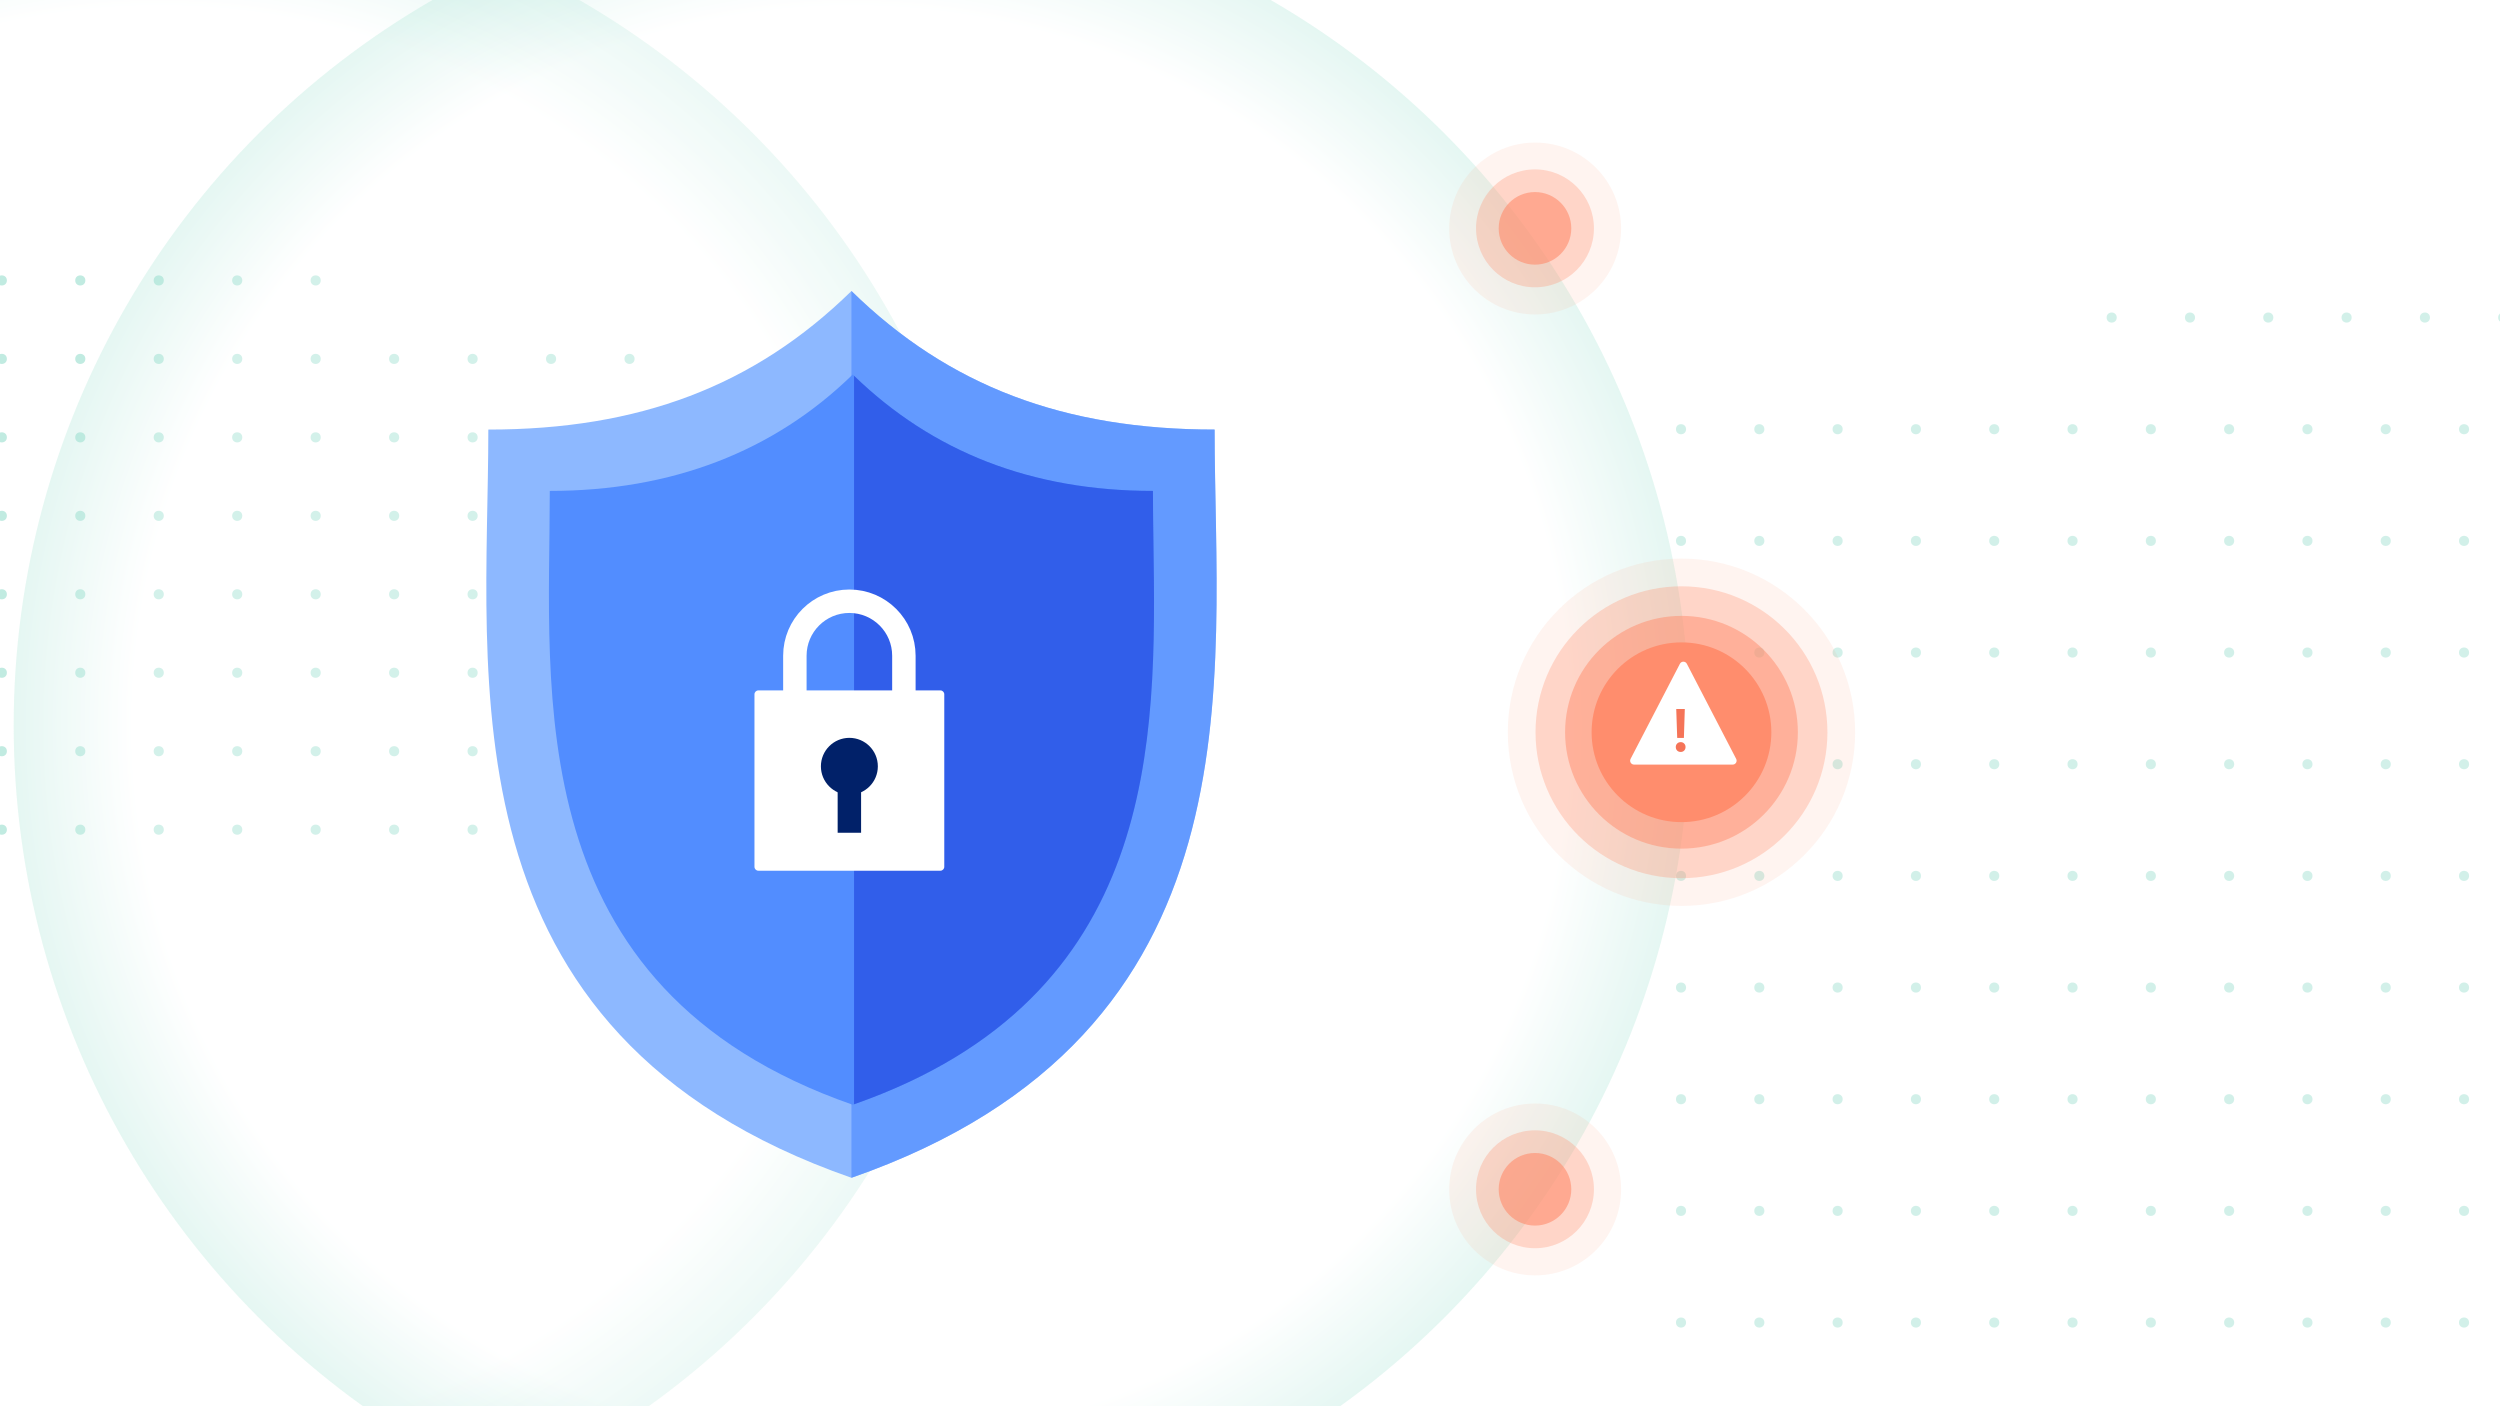 <svg width="1280" height="720" viewBox="0 0 1280 720" fill="none" xmlns="http://www.w3.org/2000/svg">
<g clip-path="url(#clip0_5802_5477)">
<rect width="1280" height="720" fill="url(#paint0_linear_5802_5477)"/>
<rect width="1280" height="720" fill="white"/>
<g opacity="0.5">
<circle cx="1081.18" cy="162.587" r="2.587" fill="#A6E2D4"/>
<circle cx="1121.27" cy="162.587" r="2.587" fill="#A6E2D4"/>
<circle cx="1161.36" cy="162.587" r="2.587" fill="#A6E2D4"/>
<circle cx="1201.46" cy="162.587" r="2.587" fill="#A6E2D4"/>
<circle cx="1241.55" cy="162.587" r="2.587" fill="#A6E2D4"/>
<circle cx="1281.64" cy="162.587" r="2.587" fill="#A6E2D4"/>
<circle cx="860.68" cy="219.758" r="2.587" fill="#A6E2D4"/>
<circle cx="900.772" cy="219.758" r="2.587" fill="#A6E2D4"/>
<circle cx="940.863" cy="219.758" r="2.587" fill="#A6E2D4"/>
<circle cx="980.955" cy="219.758" r="2.587" fill="#A6E2D4"/>
<circle cx="1021.05" cy="219.758" r="2.587" fill="#A6E2D4"/>
<circle cx="1061.14" cy="219.758" r="2.587" fill="#A6E2D4"/>
<circle cx="1101.23" cy="219.758" r="2.587" fill="#A6E2D4"/>
<circle cx="1141.32" cy="219.758" r="2.587" fill="#A6E2D4"/>
<circle cx="1181.41" cy="219.758" r="2.587" fill="#A6E2D4"/>
<circle cx="1221.5" cy="219.758" r="2.587" fill="#A6E2D4"/>
<circle cx="1261.59" cy="219.758" r="2.587" fill="#A6E2D4"/>
<circle cx="860.68" cy="276.934" r="2.587" fill="#A6E2D4"/>
<circle cx="900.772" cy="276.934" r="2.587" fill="#A6E2D4"/>
<circle cx="940.863" cy="276.934" r="2.587" fill="#A6E2D4"/>
<circle cx="980.955" cy="276.934" r="2.587" fill="#A6E2D4"/>
<circle cx="1021.05" cy="276.934" r="2.587" fill="#A6E2D4"/>
<circle cx="1061.14" cy="276.934" r="2.587" fill="#A6E2D4"/>
<circle cx="1101.23" cy="276.934" r="2.587" fill="#A6E2D4"/>
<circle cx="1141.32" cy="276.934" r="2.587" fill="#A6E2D4"/>
<circle cx="1181.41" cy="276.934" r="2.587" fill="#A6E2D4"/>
<circle cx="1221.5" cy="276.934" r="2.587" fill="#A6E2D4"/>
<circle cx="1261.59" cy="276.934" r="2.587" fill="#A6E2D4"/>
<circle cx="860.68" cy="334.106" r="2.587" fill="#A6E2D4"/>
<circle cx="900.772" cy="334.106" r="2.587" fill="#A6E2D4"/>
<circle cx="940.863" cy="334.106" r="2.587" fill="#A6E2D4"/>
<circle cx="980.955" cy="334.106" r="2.587" fill="#A6E2D4"/>
<circle cx="1021.05" cy="334.106" r="2.587" fill="#A6E2D4"/>
<circle cx="1061.14" cy="334.106" r="2.587" fill="#A6E2D4"/>
<circle cx="1101.23" cy="334.106" r="2.587" fill="#A6E2D4"/>
<circle cx="1141.32" cy="334.106" r="2.587" fill="#A6E2D4"/>
<circle cx="1181.41" cy="334.106" r="2.587" fill="#A6E2D4"/>
<circle cx="1221.5" cy="334.106" r="2.587" fill="#A6E2D4"/>
<circle cx="1261.59" cy="334.106" r="2.587" fill="#A6E2D4"/>
<circle cx="860.68" cy="391.278" r="2.587" fill="#A6E2D4"/>
<circle cx="900.772" cy="391.278" r="2.587" fill="#A6E2D4"/>
<circle cx="940.863" cy="391.278" r="2.587" fill="#A6E2D4"/>
<circle cx="980.955" cy="391.278" r="2.587" fill="#A6E2D4"/>
<circle cx="1021.05" cy="391.278" r="2.587" fill="#A6E2D4"/>
<circle cx="1061.14" cy="391.278" r="2.587" fill="#A6E2D4"/>
<circle cx="1101.23" cy="391.278" r="2.587" fill="#A6E2D4"/>
<circle cx="1141.32" cy="391.278" r="2.587" fill="#A6E2D4"/>
<circle cx="1181.41" cy="391.278" r="2.587" fill="#A6E2D4"/>
<circle cx="1221.5" cy="391.278" r="2.587" fill="#A6E2D4"/>
<circle cx="1261.59" cy="391.278" r="2.587" fill="#A6E2D4"/>
<circle cx="860.68" cy="448.454" r="2.587" fill="#A6E2D4"/>
<circle cx="900.772" cy="448.454" r="2.587" fill="#A6E2D4"/>
<circle cx="940.863" cy="448.454" r="2.587" fill="#A6E2D4"/>
<circle cx="980.955" cy="448.454" r="2.587" fill="#A6E2D4"/>
<circle cx="1021.05" cy="448.454" r="2.587" fill="#A6E2D4"/>
<circle cx="1061.14" cy="448.454" r="2.587" fill="#A6E2D4"/>
<circle cx="1101.23" cy="448.454" r="2.587" fill="#A6E2D4"/>
<circle cx="1141.32" cy="448.454" r="2.587" fill="#A6E2D4"/>
<circle cx="1181.41" cy="448.454" r="2.587" fill="#A6E2D4"/>
<circle cx="1221.5" cy="448.454" r="2.587" fill="#A6E2D4"/>
<circle cx="1261.59" cy="448.454" r="2.587" fill="#A6E2D4"/>
<circle cx="860.68" cy="505.626" r="2.587" fill="#A6E2D4"/>
<circle cx="900.772" cy="505.626" r="2.587" fill="#A6E2D4"/>
<circle cx="940.863" cy="505.626" r="2.587" fill="#A6E2D4"/>
<circle cx="980.955" cy="505.626" r="2.587" fill="#A6E2D4"/>
<circle cx="1021.05" cy="505.626" r="2.587" fill="#A6E2D4"/>
<circle cx="1061.14" cy="505.626" r="2.587" fill="#A6E2D4"/>
<circle cx="1101.23" cy="505.626" r="2.587" fill="#A6E2D4"/>
<circle cx="1141.32" cy="505.626" r="2.587" fill="#A6E2D4"/>
<circle cx="1181.41" cy="505.626" r="2.587" fill="#A6E2D4"/>
<circle cx="1221.5" cy="505.626" r="2.587" fill="#A6E2D4"/>
<circle cx="1261.59" cy="505.626" r="2.587" fill="#A6E2D4"/>
<circle cx="860.68" cy="562.797" r="2.587" fill="#A6E2D4"/>
<circle cx="900.772" cy="562.797" r="2.587" fill="#A6E2D4"/>
<circle cx="940.863" cy="562.797" r="2.587" fill="#A6E2D4"/>
<circle cx="980.955" cy="562.797" r="2.587" fill="#A6E2D4"/>
<circle cx="1021.05" cy="562.797" r="2.587" fill="#A6E2D4"/>
<circle cx="1061.14" cy="562.797" r="2.587" fill="#A6E2D4"/>
<circle cx="1101.23" cy="562.797" r="2.587" fill="#A6E2D4"/>
<circle cx="1141.32" cy="562.797" r="2.587" fill="#A6E2D4"/>
<circle cx="1181.41" cy="562.797" r="2.587" fill="#A6E2D4"/>
<circle cx="1221.5" cy="562.797" r="2.587" fill="#A6E2D4"/>
<circle cx="1261.59" cy="562.797" r="2.587" fill="#A6E2D4"/>
<circle cx="860.68" cy="619.969" r="2.587" fill="#A6E2D4"/>
<circle cx="900.772" cy="619.969" r="2.587" fill="#A6E2D4"/>
<circle cx="940.863" cy="619.969" r="2.587" fill="#A6E2D4"/>
<circle cx="980.955" cy="619.969" r="2.587" fill="#A6E2D4"/>
<circle cx="1021.05" cy="619.969" r="2.587" fill="#A6E2D4"/>
<circle cx="1061.14" cy="619.969" r="2.587" fill="#A6E2D4"/>
<circle cx="1101.23" cy="619.969" r="2.587" fill="#A6E2D4"/>
<circle cx="1141.32" cy="619.969" r="2.587" fill="#A6E2D4"/>
<circle cx="1181.41" cy="619.969" r="2.587" fill="#A6E2D4"/>
<circle cx="1221.5" cy="619.969" r="2.587" fill="#A6E2D4"/>
<circle cx="1261.59" cy="619.969" r="2.587" fill="#A6E2D4"/>
<circle cx="860.68" cy="677.145" r="2.587" fill="#A6E2D4"/>
<circle cx="900.772" cy="677.145" r="2.587" fill="#A6E2D4"/>
<circle cx="940.863" cy="677.145" r="2.587" fill="#A6E2D4"/>
<circle cx="980.955" cy="677.145" r="2.587" fill="#A6E2D4"/>
<circle cx="1021.05" cy="677.145" r="2.587" fill="#A6E2D4"/>
<circle cx="1061.14" cy="677.145" r="2.587" fill="#A6E2D4"/>
<circle cx="1101.23" cy="677.145" r="2.587" fill="#A6E2D4"/>
<circle cx="1141.32" cy="677.145" r="2.587" fill="#A6E2D4"/>
<circle cx="1181.41" cy="677.145" r="2.587" fill="#A6E2D4"/>
<circle cx="1221.5" cy="677.145" r="2.587" fill="#A6E2D4"/>
<circle cx="1261.59" cy="677.145" r="2.587" fill="#A6E2D4"/>
</g>
<circle cx="322.318" cy="424.796" r="2.587" transform="rotate(-180 322.318 424.796)" fill="#A6E2D4"/>
<circle cx="282.144" cy="424.796" r="2.587" transform="rotate(-180 282.144 424.796)" fill="#A6E2D4"/>
<circle cx="241.971" cy="424.796" r="2.587" transform="rotate(-180 241.971 424.796)" fill="#A6E2D4"/>
<circle cx="201.798" cy="424.796" r="2.587" transform="rotate(-180 201.798 424.796)" fill="#A6E2D4"/>
<circle cx="161.625" cy="424.796" r="2.587" transform="rotate(-180 161.625 424.796)" fill="#A6E2D4"/>
<circle cx="121.453" cy="424.796" r="2.587" transform="rotate(-180 121.453 424.796)" fill="#A6E2D4"/>
<circle cx="81.279" cy="424.796" r="2.587" transform="rotate(-180 81.279 424.796)" fill="#A6E2D4"/>
<circle cx="41.106" cy="424.796" r="2.587" transform="rotate(-180 41.106 424.796)" fill="#A6E2D4"/>
<circle cx="0.933" cy="424.796" r="2.587" transform="rotate(-180 0.933 424.796)" fill="#A6E2D4"/>
<circle cx="322.318" cy="384.624" r="2.587" transform="rotate(-180 322.318 384.624)" fill="#A6E2D4"/>
<circle cx="282.144" cy="384.624" r="2.587" transform="rotate(-180 282.144 384.624)" fill="#A6E2D4"/>
<circle cx="241.971" cy="384.624" r="2.587" transform="rotate(-180 241.971 384.624)" fill="#A6E2D4"/>
<circle cx="201.798" cy="384.624" r="2.587" transform="rotate(-180 201.798 384.624)" fill="#A6E2D4"/>
<circle cx="161.625" cy="384.624" r="2.587" transform="rotate(-180 161.625 384.624)" fill="#A6E2D4"/>
<circle cx="121.453" cy="384.624" r="2.587" transform="rotate(-180 121.453 384.624)" fill="#A6E2D4"/>
<circle cx="81.279" cy="384.624" r="2.587" transform="rotate(-180 81.279 384.624)" fill="#A6E2D4"/>
<circle cx="41.106" cy="384.624" r="2.587" transform="rotate(-180 41.106 384.624)" fill="#A6E2D4"/>
<circle cx="0.933" cy="384.624" r="2.587" transform="rotate(-180 0.933 384.624)" fill="#A6E2D4"/>
<circle cx="322.318" cy="344.449" r="2.587" transform="rotate(-180 322.318 344.449)" fill="#A6E2D4"/>
<circle cx="282.144" cy="344.449" r="2.587" transform="rotate(-180 282.144 344.449)" fill="#A6E2D4"/>
<circle cx="241.971" cy="344.449" r="2.587" transform="rotate(-180 241.971 344.449)" fill="#A6E2D4"/>
<circle cx="201.798" cy="344.449" r="2.587" transform="rotate(-180 201.798 344.449)" fill="#A6E2D4"/>
<circle cx="161.625" cy="344.449" r="2.587" transform="rotate(-180 161.625 344.449)" fill="#A6E2D4"/>
<circle cx="121.453" cy="344.449" r="2.587" transform="rotate(-180 121.453 344.449)" fill="#A6E2D4"/>
<circle cx="81.279" cy="344.449" r="2.587" transform="rotate(-180 81.279 344.449)" fill="#A6E2D4"/>
<circle cx="41.106" cy="344.449" r="2.587" transform="rotate(-180 41.106 344.449)" fill="#A6E2D4"/>
<circle cx="0.933" cy="344.449" r="2.587" transform="rotate(-180 0.933 344.449)" fill="#A6E2D4"/>
<circle cx="322.318" cy="304.277" r="2.587" transform="rotate(-180 322.318 304.277)" fill="#A6E2D4"/>
<circle cx="282.144" cy="304.277" r="2.587" transform="rotate(-180 282.144 304.277)" fill="#A6E2D4"/>
<circle cx="241.971" cy="304.277" r="2.587" transform="rotate(-180 241.971 304.277)" fill="#A6E2D4"/>
<circle cx="201.798" cy="304.277" r="2.587" transform="rotate(-180 201.798 304.277)" fill="#A6E2D4"/>
<circle cx="161.625" cy="304.277" r="2.587" transform="rotate(-180 161.625 304.277)" fill="#A6E2D4"/>
<circle cx="121.453" cy="304.277" r="2.587" transform="rotate(-180 121.453 304.277)" fill="#A6E2D4"/>
<circle cx="81.279" cy="304.277" r="2.587" transform="rotate(-180 81.279 304.277)" fill="#A6E2D4"/>
<circle cx="41.106" cy="304.277" r="2.587" transform="rotate(-180 41.106 304.277)" fill="#A6E2D4"/>
<circle cx="0.933" cy="304.277" r="2.587" transform="rotate(-180 0.933 304.277)" fill="#A6E2D4"/>
<circle cx="322.318" cy="264.105" r="2.587" transform="rotate(-180 322.318 264.105)" fill="#A6E2D4"/>
<circle cx="282.144" cy="264.105" r="2.587" transform="rotate(-180 282.144 264.105)" fill="#A6E2D4"/>
<circle cx="241.971" cy="264.105" r="2.587" transform="rotate(-180 241.971 264.105)" fill="#A6E2D4"/>
<circle cx="201.798" cy="264.105" r="2.587" transform="rotate(-180 201.798 264.105)" fill="#A6E2D4"/>
<circle cx="161.625" cy="264.105" r="2.587" transform="rotate(-180 161.625 264.105)" fill="#A6E2D4"/>
<circle cx="121.453" cy="264.105" r="2.587" transform="rotate(-180 121.453 264.105)" fill="#A6E2D4"/>
<circle cx="81.279" cy="264.105" r="2.587" transform="rotate(-180 81.279 264.105)" fill="#A6E2D4"/>
<circle cx="41.106" cy="264.105" r="2.587" transform="rotate(-180 41.106 264.105)" fill="#A6E2D4"/>
<circle cx="0.933" cy="264.105" r="2.587" transform="rotate(-180 0.933 264.105)" fill="#A6E2D4"/>
<circle cx="322.318" cy="223.929" r="2.587" transform="rotate(-180 322.318 223.929)" fill="#A6E2D4"/>
<circle cx="282.144" cy="223.929" r="2.587" transform="rotate(-180 282.144 223.929)" fill="#A6E2D4"/>
<circle cx="241.971" cy="223.929" r="2.587" transform="rotate(-180 241.971 223.929)" fill="#A6E2D4"/>
<circle cx="201.798" cy="223.929" r="2.587" transform="rotate(-180 201.798 223.929)" fill="#A6E2D4"/>
<circle cx="161.625" cy="223.929" r="2.587" transform="rotate(-180 161.625 223.929)" fill="#A6E2D4"/>
<circle cx="121.453" cy="223.929" r="2.587" transform="rotate(-180 121.453 223.929)" fill="#A6E2D4"/>
<circle cx="81.279" cy="223.929" r="2.587" transform="rotate(-180 81.279 223.929)" fill="#A6E2D4"/>
<circle cx="41.106" cy="223.929" r="2.587" transform="rotate(-180 41.106 223.929)" fill="#A6E2D4"/>
<circle cx="0.933" cy="223.929" r="2.587" transform="rotate(-180 0.933 223.929)" fill="#A6E2D4"/>
<circle cx="322.318" cy="183.757" r="2.587" transform="rotate(-180 322.318 183.757)" fill="#A6E2D4"/>
<circle cx="282.144" cy="183.757" r="2.587" transform="rotate(-180 282.144 183.757)" fill="#A6E2D4"/>
<circle cx="241.971" cy="183.757" r="2.587" transform="rotate(-180 241.971 183.757)" fill="#A6E2D4"/>
<circle cx="201.798" cy="183.757" r="2.587" transform="rotate(-180 201.798 183.757)" fill="#A6E2D4"/>
<circle cx="161.625" cy="183.757" r="2.587" transform="rotate(-180 161.625 183.757)" fill="#A6E2D4"/>
<circle cx="121.453" cy="183.757" r="2.587" transform="rotate(-180 121.453 183.757)" fill="#A6E2D4"/>
<circle cx="81.279" cy="183.757" r="2.587" transform="rotate(-180 81.279 183.757)" fill="#A6E2D4"/>
<circle cx="41.106" cy="183.757" r="2.587" transform="rotate(-180 41.106 183.757)" fill="#A6E2D4"/>
<circle cx="0.933" cy="183.757" r="2.587" transform="rotate(-180 0.933 183.757)" fill="#A6E2D4"/>
<circle cx="161.625" cy="143.585" r="2.587" transform="rotate(-180 161.625 143.585)" fill="#A6E2D4"/>
<circle cx="121.453" cy="143.585" r="2.587" transform="rotate(-180 121.453 143.585)" fill="#A6E2D4"/>
<circle cx="81.279" cy="143.585" r="2.587" transform="rotate(-180 81.279 143.585)" fill="#A6E2D4"/>
<circle cx="41.106" cy="143.585" r="2.587" transform="rotate(-180 41.106 143.585)" fill="#A6E2D4"/>
<circle cx="0.933" cy="143.585" r="2.587" transform="rotate(-180 0.933 143.585)" fill="#A6E2D4"/>
<g opacity="0.3" filter="url(#filter0_d_5802_5477)">
<circle cx="81.999" cy="360.002" r="428.998" fill="url(#paint1_radial_5802_5477)"/>
</g>
<g opacity="0.3" filter="url(#filter1_d_5802_5477)">
<circle cx="435.998" cy="360.002" r="428.998" fill="url(#paint2_radial_5802_5477)"/>
</g>
<path d="M621.885 219.941C544.857 219.941 485.848 197.807 435.946 149C386.051 197.807 327.044 219.941 250.023 219.941C250.023 347.031 223.876 529.099 435.946 603.031C648.03 529.097 621.885 347.031 621.885 219.941Z" fill="#8DB8FF"/>
<path opacity="0.7" d="M435.953 149C485.852 197.807 544.86 219.941 621.884 219.941C621.884 347.032 648.029 529.097 435.953 603.031V149Z" fill="#528DFF"/>
<path d="M590.307 251.346C527.895 251.346 477.032 231.206 436.599 191.734C396.172 231.206 343.9 251.346 281.493 251.346C281.493 354.128 264.769 505.85 436.6 565.642C608.442 505.849 590.307 354.128 590.307 251.346Z" fill="#528DFF"/>
<path opacity="0.8" fill-rule="evenodd" clip-rule="evenodd" d="M437.275 565.405C593.901 510.529 592.014 378.993 590.571 278.393C590.437 269.084 590.307 260.039 590.307 251.345C528.243 251.345 477.599 231.429 437.275 192.391V565.405Z" fill="#2A53E5"/>
<path d="M462.789 358.213V335.74C462.789 320.327 450.294 307.832 434.881 307.832V307.832C419.468 307.832 406.973 320.327 406.973 335.74V358.213" stroke="white" stroke-width="12"/>
<path d="M386.286 355.484C386.286 354.38 387.182 353.484 388.286 353.484H481.467C482.572 353.484 483.467 354.38 483.467 355.484V443.806C483.467 444.911 482.572 445.806 481.467 445.806H388.286C387.182 445.806 386.286 444.911 386.286 443.806V355.484Z" fill="white"/>
<path d="M434.878 426.371L434.878 402.076" stroke="#012169" stroke-width="12"/>
<circle cx="434.879" cy="392.356" r="14.577" transform="rotate(-180 434.879 392.356)" fill="#012169"/>
<circle cx="785.915" cy="116.914" r="30.184" fill="#FF8D6D" fill-opacity="0.3"/>
<circle cx="786" cy="117" r="44" fill="#FF8D6D" fill-opacity="0.1"/>
<circle cx="785.915" cy="116.918" r="18.586" fill="#FF8D6D" fill-opacity="0.6"/>
<circle cx="785.915" cy="608.914" r="30.184" fill="#FF8D6D" fill-opacity="0.3"/>
<circle cx="786" cy="609" r="44" fill="#FF8D6D" fill-opacity="0.1"/>
<circle cx="785.915" cy="608.918" r="18.586" fill="#FF8D6D" fill-opacity="0.6"/>
<circle cx="860.915" cy="374.913" r="74.726" fill="#FF8D6D" fill-opacity="0.3"/>
<circle cx="860.915" cy="374.915" r="88.915" fill="#FF8D6D" fill-opacity="0.1"/>
<circle cx="860.915" cy="374.915" r="59.587" fill="#FF8D6D" fill-opacity="0.5"/>
<circle cx="860.916" cy="374.917" r="46.014" fill="#FF8D6D"/>
<g filter="url(#filter2_d_5802_5477)">
<path d="M862.667 343.86C861.921 342.421 859.863 342.421 859.116 343.86L833.861 392.549C833.17 393.88 834.136 395.47 835.636 395.47H886.147C887.647 395.47 888.613 393.88 887.922 392.549L862.667 343.86Z" fill="white"/>
</g>
<path d="M862.622 363L862.157 377.82H858.727L858.233 363H862.622ZM860.529 385C859.793 385 859.182 384.765 858.698 384.294C858.233 383.803 858 383.2 858 382.484C858 381.768 858.233 381.175 858.698 380.704C859.182 380.213 859.793 379.968 860.529 379.968C861.246 379.968 861.837 380.213 862.302 380.704C862.767 381.175 863 381.768 863 382.484C863 383.2 862.767 383.803 862.302 384.294C861.837 384.765 861.246 385 860.529 385Z" fill="#F57458"/>
</g>
<defs>
<filter id="filter0_d_5802_5477" x="-374.51" y="-85.043" width="913.016" height="913.015" filterUnits="userSpaceOnUse" color-interpolation-filters="sRGB">
<feFlood flood-opacity="0" result="BackgroundImageFix"/>
<feColorMatrix in="SourceAlpha" type="matrix" values="0 0 0 0 0 0 0 0 0 0 0 0 0 0 0 0 0 0 127 0" result="hardAlpha"/>
<feOffset dy="11.462"/>
<feGaussianBlur stdDeviation="13.755"/>
<feComposite in2="hardAlpha" operator="out"/>
<feColorMatrix type="matrix" values="0 0 0 0 0.094 0 0 0 0 0.145 0 0 0 0 0.412 0 0 0 0.18 0"/>
<feBlend mode="normal" in2="BackgroundImageFix" result="effect1_dropShadow_5802_5477"/>
<feBlend mode="normal" in="SourceGraphic" in2="effect1_dropShadow_5802_5477" result="shape"/>
</filter>
<filter id="filter1_d_5802_5477" x="-20.51" y="-85.043" width="913.016" height="913.015" filterUnits="userSpaceOnUse" color-interpolation-filters="sRGB">
<feFlood flood-opacity="0" result="BackgroundImageFix"/>
<feColorMatrix in="SourceAlpha" type="matrix" values="0 0 0 0 0 0 0 0 0 0 0 0 0 0 0 0 0 0 127 0" result="hardAlpha"/>
<feOffset dy="11.462"/>
<feGaussianBlur stdDeviation="13.755"/>
<feComposite in2="hardAlpha" operator="out"/>
<feColorMatrix type="matrix" values="0 0 0 0 0.094 0 0 0 0 0.145 0 0 0 0 0.412 0 0 0 0.18 0"/>
<feBlend mode="normal" in2="BackgroundImageFix" result="effect1_dropShadow_5802_5477"/>
<feBlend mode="normal" in="SourceGraphic" in2="effect1_dropShadow_5802_5477" result="shape"/>
</filter>
<filter id="filter2_d_5802_5477" x="818.634" y="322.781" width="86.516" height="84.688" filterUnits="userSpaceOnUse" color-interpolation-filters="sRGB">
<feFlood flood-opacity="0" result="BackgroundImageFix"/>
<feColorMatrix in="SourceAlpha" type="matrix" values="0 0 0 0 0 0 0 0 0 0 0 0 0 0 0 0 0 0 127 0" result="hardAlpha"/>
<feOffset dx="1" dy="-4"/>
<feGaussianBlur stdDeviation="8"/>
<feColorMatrix type="matrix" values="0 0 0 0 0.094 0 0 0 0 0.145 0 0 0 0 0.412 0 0 0 0.24 0"/>
<feBlend mode="normal" in2="BackgroundImageFix" result="effect1_dropShadow_5802_5477"/>
<feBlend mode="normal" in="SourceGraphic" in2="effect1_dropShadow_5802_5477" result="shape"/>
</filter>
<linearGradient id="paint0_linear_5802_5477" x1="1175.74" y1="607.593" x2="319.292" y2="-154.282" gradientUnits="userSpaceOnUse">
<stop offset="0.276" stop-color="#FF8057"/>
<stop offset="1" stop-color="#F2CB64"/>
</linearGradient>
<radialGradient id="paint1_radial_5802_5477" cx="0" cy="0" r="1" gradientUnits="userSpaceOnUse" gradientTransform="translate(81.999 360.002) rotate(90) scale(428.998)">
<stop offset="0.855" stop-color="white"/>
<stop offset="1" stop-color="#A6E2D4"/>
</radialGradient>
<radialGradient id="paint2_radial_5802_5477" cx="0" cy="0" r="1" gradientUnits="userSpaceOnUse" gradientTransform="translate(435.998 360.002) rotate(90) scale(428.998)">
<stop offset="0.855" stop-color="white"/>
<stop offset="1" stop-color="#A6E2D4"/>
</radialGradient>
<clipPath id="clip0_5802_5477">
<rect width="1280" height="720" fill="white"/>
</clipPath>
</defs>
</svg>
